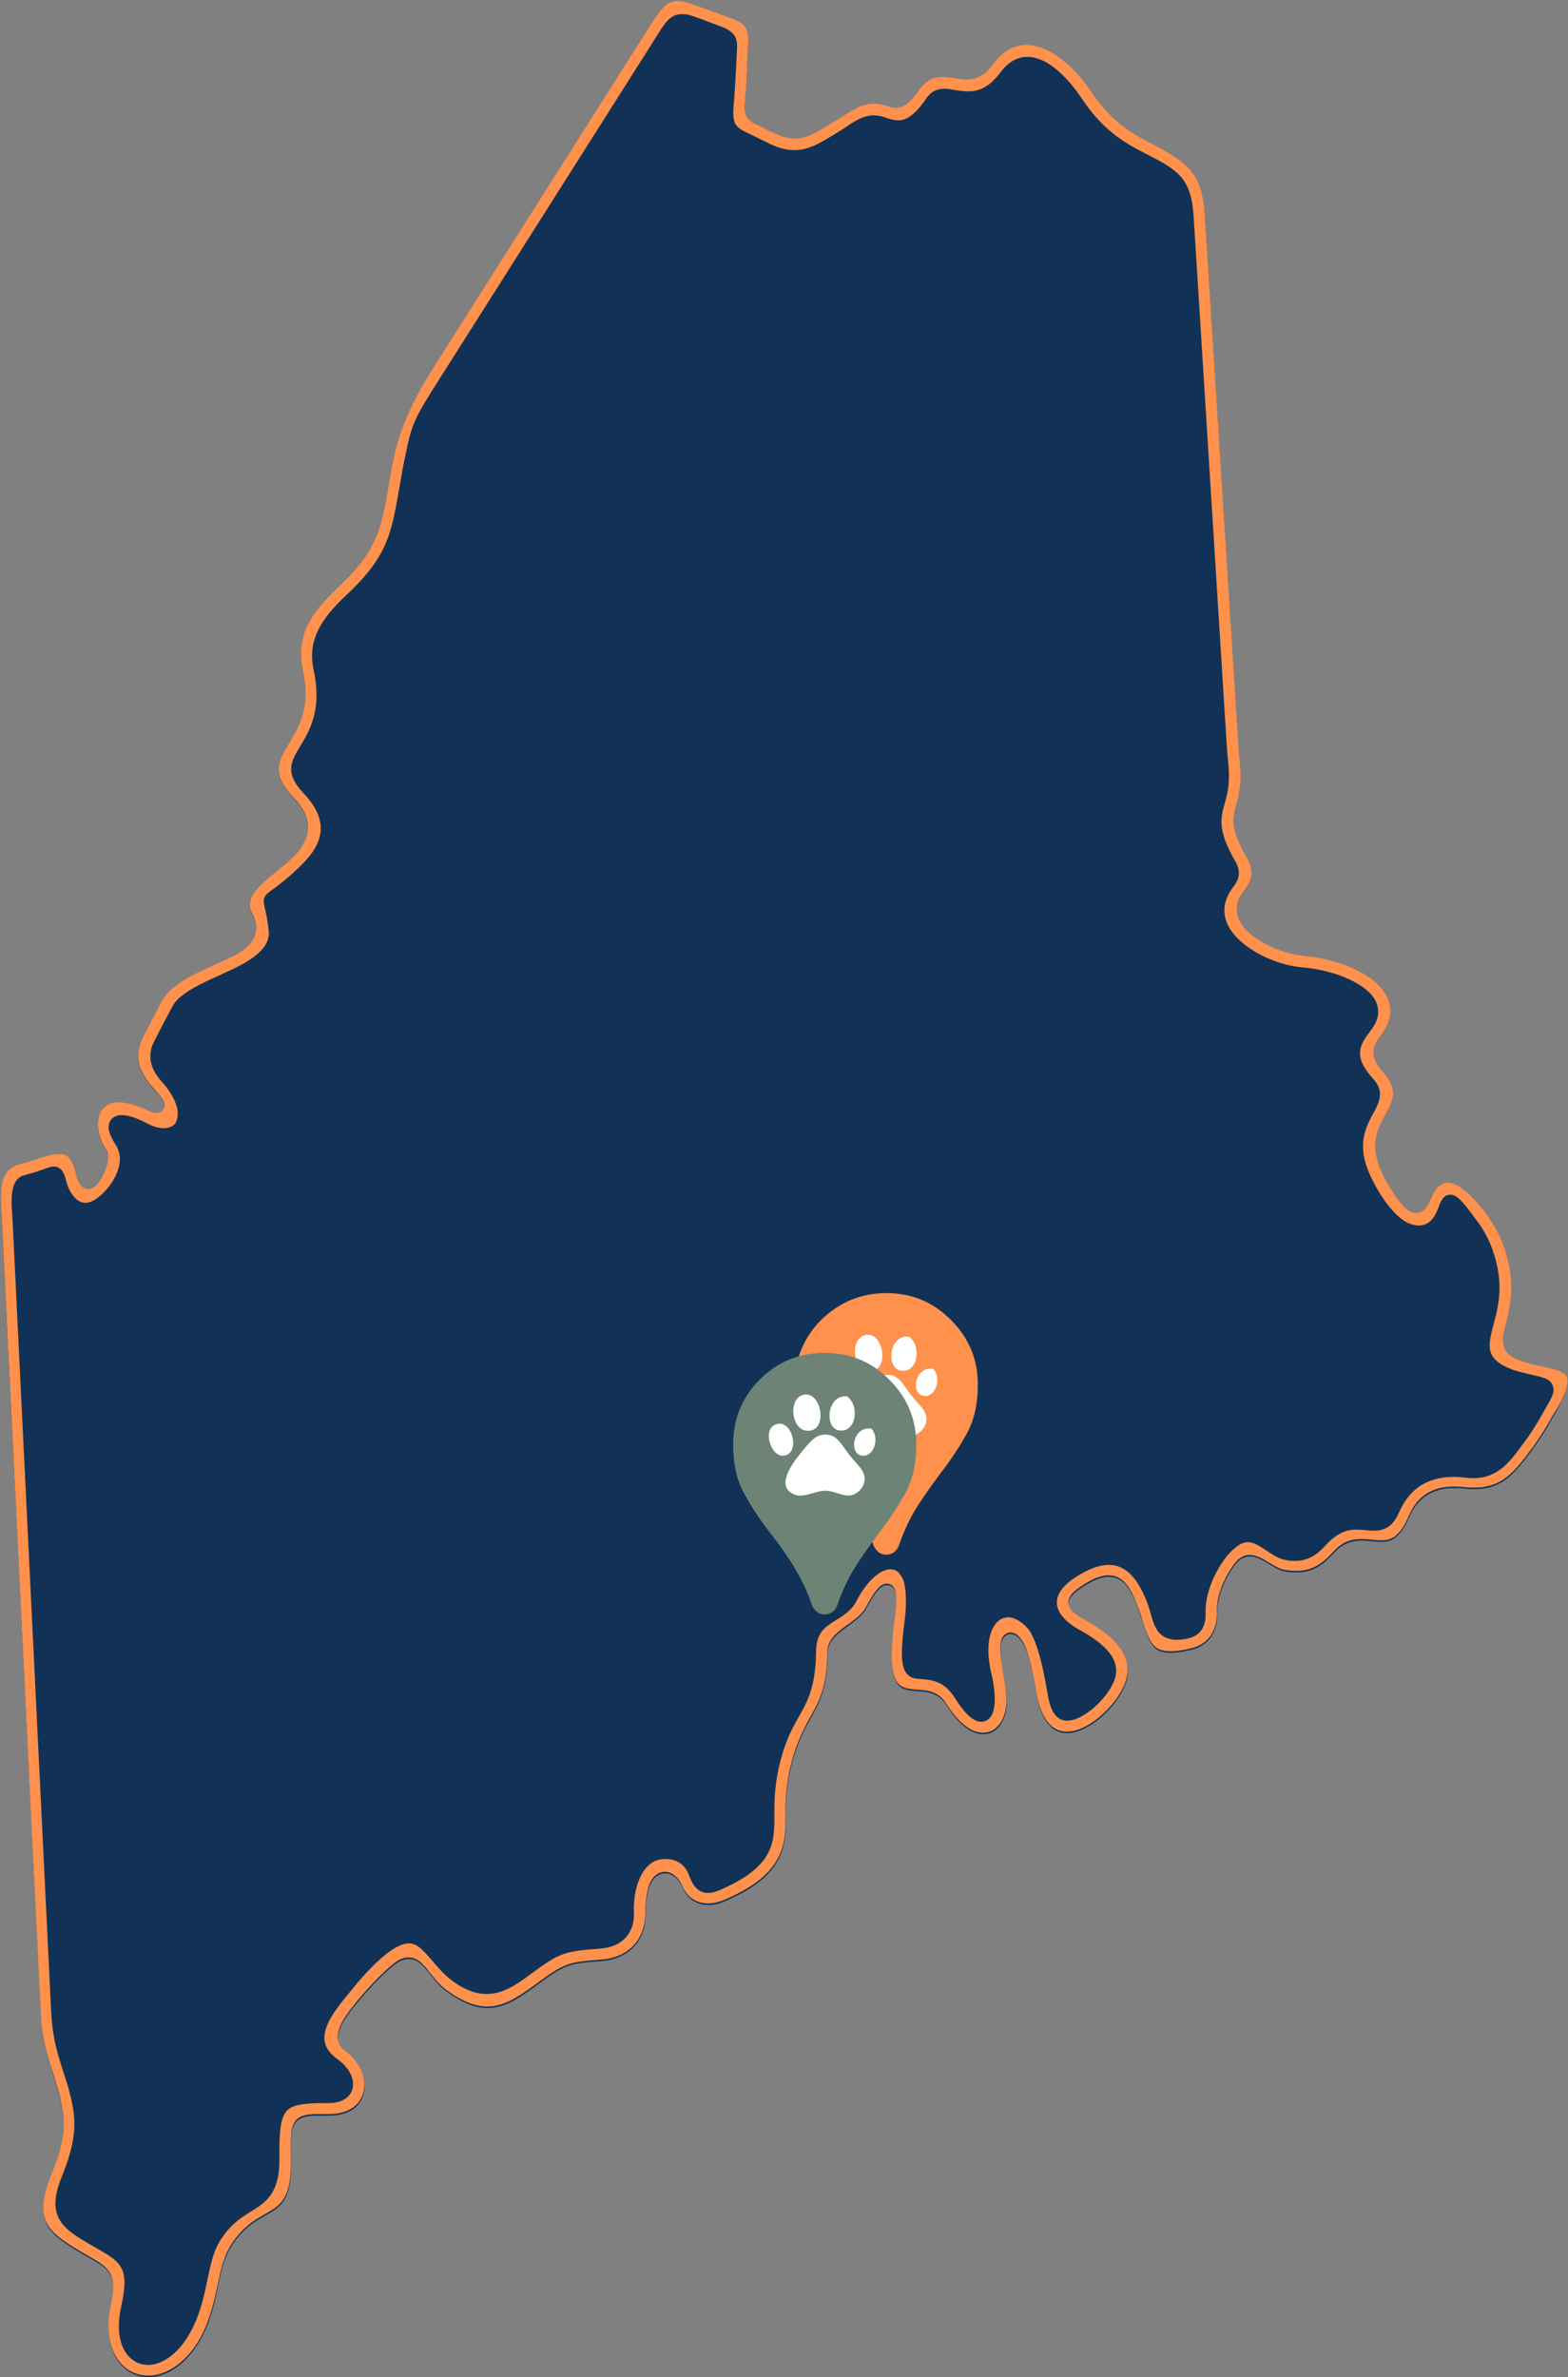 <?xml version="1.0" encoding="UTF-8"?>
<svg xmlns="http://www.w3.org/2000/svg" xmlns:xlink="http://www.w3.org/1999/xlink" version="1.1" id="Layer_1" x="0px" y="0px" viewBox="0 0 601 910.7" style="enable-background:new 0 0 601 910.7;" xml:space="preserve">
<rect x="0" y="0" width="601" height="910.7" fill="#808080" stroke="none"/>
<style type="text/css">
	.st0{fill:#113256;}
	.st1{fill:#FF914C;}
	.st2{fill:#FFFFFF;}
	.st3{fill:#6D8375;}
</style>
<g>
	<g id="Layer_1_00000015322748518607342920000002328855751895467659_">
		<g>
			<g>
				<path class="st0" d="M594.9,543.5C594.9,543.5,594.9,543.6,594.9,543.5c-2.1,3.9-4.6,7.8-7.3,11.5c-7,9.6-11.8,15.5-22.4,15.5      c-1.2,0-2.5-0.1-3.9-0.2c-1.4-0.2-2.8-0.2-4-0.2c-8.3,0-13.9,3.7-17.2,11.2c-3.8,8.7-7.5,9.4-10.6,9.4c-1.1,0-2.3-0.1-3.5-0.2      c-1.3-0.1-2.7-0.3-4-0.3c-2.7,0-6.7,0.5-10.4,4.4c-3.6,3.8-7.2,7.8-14.7,7.8c-1.4,0-2.9-0.1-4.5-0.4c-1.9-0.3-3.9-1.5-5.8-2.7      c-2.4-1.5-4.9-3-7.5-3c-2.1,0-3.9,0.9-5.3,2.7c-3.7,4.5-7.5,12.4-7.3,19.1c0.3,7.3-3.4,12.4-10,14c-3.1,0.7-5.6,1.1-7.7,1.1      c-6.6,0-7.9-3-10.8-11.7c-0.6-1.8-1.2-3.6-1.9-5.6c-2.1-5.7-4.9-11.8-11.1-11.8c-2.8,0-5.9,1.2-10.2,4c-3.2,2.1-5.3,4-5.2,6.6      c0.1,3.1,3.5,4.9,6.7,6.7c6.6,3.6,11.2,7.5,13.7,11.5c2.7,4.4,3,8.8,0.9,13.5c-2.3,5.2-7.3,10.9-12.4,14.2      c-3.5,2.2-6.7,3.4-9.5,3.4c-7.9,0-10.7-9.1-11.6-14.5c-0.7-3.9-1.8-10.5-3.5-15.8c-0.6-1.8-2.8-7.7-6.5-7.7      c-1,0-1.8,0.4-2.5,1.1c-1.2,1.3-1.6,3.6-1.3,7.4c0.2,2.5,0.7,5.5,1.3,8.8c1.1,6.1,1.9,11.9-1,16.8c-1.6,2.8-4.1,4.3-7,4.3      c-1,0-2-0.2-3-0.5c-2.6-0.9-6.7-3.5-11.1-10.6c-3-4.8-7.4-5.1-10.2-5.3c-4.2-0.3-6.8-0.6-8.4-2.6c-2.6-3.2-3-11.1-1.2-24.2      c1.2-8.7,0.7-11.3-0.6-12.8c-0.6-0.7-1.5-1.1-2.4-1.1c-2.1,0-4.1,1.6-8.3,9.5c-1.5,2.4-4.2,4.3-6.7,6.2      c-3.8,2.7-7.7,5.6-7.8,10.3c-0.2,13.7-2.9,18.5-6.2,24.5c-2.1,3.8-4.5,8.1-6.7,15.1c-2.2,7.1-3.2,14.2-3.1,21.6      c0.1,7.1,0,12.6-3,18.1c-3.3,6.2-9.7,11.2-20.2,15.7c-2.2,1-4.4,1.5-6.5,1.5c-3.2,0-7.5-1.2-9.9-6.7c-1.5-3.4-4-5.4-6.7-5.4      c-1.1,0-4.9,0.5-6.4,6.4c-0.9,3.5-1,6.8-1.1,10.5c-0.3,9.4-6.9,15.9-16.7,16.7c-12.8,0.9-14,1.2-24.9,9.2      c-6.2,4.5-12,8.8-18.9,8.8c-4.9,0-10.2-2.2-16.2-6.7c-2.4-1.8-4.2-4.2-5.8-6.2c-2.4-3-4.6-5.9-8.2-5.9c-1.8,0-3.5,0.7-5.5,2.2      c-5.1,3.9-11.9,11.7-13.8,14l-0.5,0.6c-3.9,4.7-7.9,10-7.3,14.6c0.2,1.7,1.1,3.2,2.5,4.2c7,5,8.6,12,7.1,16.7      c-1.6,4.9-6.3,7.7-12.9,7.7h-0.9c-1.1,0-2.1,0-3,0c-3.7,0-6.7,0.2-8.7,2.2c-2.4,2.4-2.3,6.2-2.1,14.6v0.2      c0.3,15.5-3.8,17.8-9.9,21.3c-4.2,2.4-9.4,5.4-13.8,13.1c-2.2,3.9-3.3,8.9-4.4,14.2c-1.3,6.3-2.8,13.4-6.6,20.1      c-5.1,9.1-12.5,14.5-20,14.5c-4.3,0-8.2-1.9-11-5.3c-4.1-5.1-5.3-13.1-3.2-22.3c2.5-11.2-1.1-13.9-7.1-17.3      c-17.4-10-23.3-13.3-15.6-32.6c2.9-7.4,5.7-15.3,4.1-24.1c-1.1-6-2.5-10.6-3.9-15c-2-6.4-4-12.5-4.5-22.5L0.7,467.4      c-0.1-0.9-0.1-1.8-0.2-2.7c-0.6-10.3-0.4-16.6,8-18.7c2.3-0.6,4.3-1.2,6.2-1.9c2.8-0.9,5.8-1.8,8-1.8c2.3,0,4.8,0.7,6.6,8.4      c0.9,4.1,3,5,4.5,5c1.9,0,3.7-1.5,5.2-4.3c0-0.1,3.9-7.3,1.8-10.6c-3.4-5.2-4.2-10.9-2.2-14.6c1.3-2.4,3.7-3.7,7-3.7      c2.4,0,5.2,0.7,8.3,2l0.8,0.3c2.8,1.2,4.2,1.8,5.4,1.8s2.2-0.6,2.7-1.7c0.9-2-0.5-3.9-3.9-7.7c-7.8-8.5-6.5-14.6-4.4-19      c0.3-0.7,7.1-13.9,7.7-14.8c3.8-6.3,12-10,19.9-13.5c0.6-0.3,1.3-0.6,1.9-0.9c5.3-2.3,11.9-5.1,13.7-10.5      c0.9-2.7,0.5-5.6-1.2-8.6c-3-5.3,2.5-10.3,10-16.3c1.8-1.4,3.4-2.7,4.8-4c3.1-2.9,12.5-11.9,1.7-23.3c-9.3-9.8-6.6-14.1-1.8-22      c3.4-5.5,7.9-13.1,4.9-26.8c-3.5-15.9,5.6-24.6,15.2-33.9c13.6-13.1,15.2-22.5,17.5-36.6c0.5-3.3,1.1-6.7,1.9-10.5      c2.2-10.8,7.1-22.3,14.7-34.3L249.3,9.7c4-6.2,6-9.2,10.4-9.2c1.6,0,3.6,0.4,6,1.3l14,5.1c7.4,2.7,7.5,4.7,6.9,13.7      c-0.1,2.1-0.2,4.2-0.3,6.3c-0.2,3.7-0.4,7.6-0.7,11.3c-0.6,6.3,0.5,7.8,4.5,9.7c0.9,0.4,1.9,0.9,2.9,1.4      c3.5,1.8,7.4,3.9,11.6,3.9c0.2,0,0.3,0,0.5,0c4.1-0.2,8.6-2.9,12.1-5c0.8-0.4,1.5-0.9,2.1-1.3c1.5-0.9,2.8-1.7,4.1-2.5      c4.3-2.7,7.4-4.6,11.5-4.6c1.8,0,3.8,0.4,6,1.2c0.8,0.3,1.5,0.4,2.3,0.4c3,0,5.9-2,8.6-6.2c3.3-4.9,6.5-5.6,9.3-5.6      c1.6,0,3.3,0.2,5.2,0.5c1.2,0.2,2.6,0.4,4,0.4c4.1,0,7.3-1.8,10.1-5.5c3.8-5.1,8.2-7.7,13-7.7c9.5,0,19.4,9.7,24.9,18      c8,12.1,16.4,16.4,23.8,20.2c14.2,7.3,18.8,12,19.7,27l12.7,202.4c0.1,2.3,0.3,4.3,0.5,6.1c0.6,5.8,0.9,9.7-1.2,17.2      c-1.4,4.9-2.6,9.2,3.5,19.7c4.2,7.3,2,10.3-1.2,14.5c-2.4,3.2-2.8,6.7-1.3,10.1c3.5,7.9,16.9,13.2,24.8,13.9      c7.5,0.6,15.3,2.8,21,5.8c6.6,3.4,10.8,7.9,11.9,12.6c0.9,3.9-0.3,8-3.4,12.2c-2.1,2.8-5.3,7.1,0.6,13.6      c6.4,7,4.3,10.9,0.9,17.3c-2.6,4.7-6.1,11.2-0.9,21.9c1.2,2.5,3.3,6.2,5.3,9l0.1,0.2c2.1,2.8,4.4,5.9,7.5,5.9      c1.5,0,3.5-0.7,5-4.1c1-2.5,2-4.8,3.9-6.2c1.1-0.9,2.2-1.3,3.4-1.3c2.4,0,6.8,1.9,14,11.1c3.5,4.5,6.3,9.7,8,15.2      c2.9,9.3,3,17.5,0.1,28.1c-1.3,4.7-2.8,10.5,4.7,13.4c3.2,1.2,6.5,1.9,9.3,2.6c4.5,1,8.4,1.8,9.4,4      C601.6,530.1,599.7,535.5,594.9,543.5L594.9,543.5z"></path>
				<path class="st1" d="M600.5,527.5c-0.9-2.2-4.8-3-9.4-4c-2.9-0.6-6.2-1.3-9.3-2.6c-7.5-2.9-6-8.7-4.7-13.4      c2.9-10.7,2.8-18.8-0.1-28.1c-1.7-5.5-4.5-10.7-8-15.2c-7.2-9.2-11.6-11.1-14-11.1c-1.2,0-2.2,0.4-3.4,1.3      c-1.9,1.5-2.8,3.8-3.9,6.2c-1.5,3.4-3.5,4.1-5,4.1c-3.1,0-5.4-3.2-7.5-5.9l-0.1-0.2c-2-2.8-4.1-6.4-5.3-9      c-5.2-10.7-1.7-17.2,0.9-21.9c3.4-6.4,5.5-10.2-0.9-17.3c-5.9-6.5-2.7-10.8-0.6-13.6c3.2-4.2,4.3-8.3,3.4-12.2      c-1.1-4.7-5.3-9.2-11.9-12.6c-5.7-3-13.6-5.1-21-5.8c-7.9-0.7-21.3-6-24.8-13.9c-1.5-3.4-1.1-6.9,1.3-10.1      c3.1-4.2,5.4-7.2,1.2-14.5c-6.1-10.5-4.9-14.8-3.5-19.7c2.1-7.5,1.7-11.4,1.2-17.2c-0.2-1.8-0.4-3.8-0.5-6.1L461.8,82.4      c-0.9-15-5.5-19.6-19.7-27c-7.4-3.8-15.7-8.1-23.8-20.2c-5.5-8.3-15.3-18-24.9-18c-4.9,0-9.3,2.6-13,7.7      c-2.8,3.8-6,5.5-10.1,5.5c-1.4,0-2.8-0.2-4-0.4c-1.8-0.3-3.5-0.5-5.2-0.5c-2.9,0-6,0.7-9.3,5.6c-2.8,4.2-5.6,6.2-8.6,6.2      c-0.8,0-1.5-0.1-2.3-0.4c-2.2-0.8-4.1-1.2-6-1.2c-4.1,0-7.2,1.9-11.5,4.6c-1.3,0.8-2.6,1.7-4.1,2.5c-0.7,0.4-1.4,0.8-2.1,1.3      c-3.6,2.2-8,4.9-12.1,5c-0.2,0-0.3,0-0.5,0c-4.1,0-8.1-2.1-11.6-3.9c-1-0.5-1.9-1-2.9-1.4c-4-1.9-5.1-3.4-4.5-9.7      c0.4-3.7,0.5-7.6,0.7-11.3c0.1-2.1,0.2-4.2,0.3-6.3c0.6-9.1,0.4-11.1-6.9-13.7l-14-5.1c-2.4-0.9-4.3-1.3-6-1.3      c-4.3,0-6.4,3-10.4,9.2l-83.9,132.4c-7.6,12-12.5,23.4-14.7,34.3c-0.8,3.8-1.4,7.2-1.9,10.5c-2.4,14.2-3.9,23.5-17.5,36.6      c-9.6,9.2-18.7,18-15.2,33.9c3,13.7-1.6,21.3-4.9,26.8c-4.8,7.9-7.5,12.3,1.8,22c10.8,11.4,1.4,20.4-1.7,23.3      c-1.4,1.3-3,2.6-4.8,4c-7.5,6-12.9,11-10,16.3c1.7,3,2.1,5.9,1.2,8.6c-1.8,5.4-8.4,8.2-13.7,10.5c-0.7,0.3-1.3,0.6-1.9,0.9      c-7.9,3.5-16,7.2-19.9,13.5c-0.6,0.9-7.4,14.2-7.7,14.8c-2,4.4-3.4,10.5,4.4,19c3.4,3.8,4.8,5.7,3.9,7.7c-0.5,1-1.5,1.7-2.7,1.7      s-2.6-0.6-5.4-1.8l-0.8-0.3c-3.1-1.3-5.9-2-8.3-2c-3.3,0-5.7,1.3-7,3.7c-2,3.7-1.2,9.5,2.2,14.6c2.1,3.3-1.7,10.5-1.8,10.6      c-1.6,2.9-3.3,4.3-5.2,4.3c-1.5,0-3.5-0.9-4.5-5c-1.8-7.8-4.2-8.4-6.6-8.4s-5.2,0.9-8,1.8c-2,0.7-3.9,1.3-6.2,1.9      c-8.4,2-8.6,8.4-8,18.7c0.1,0.9,0.1,1.8,0.2,2.7l14.9,303.8c0.5,10,2.4,16.1,4.5,22.5c1.4,4.4,2.9,8.9,3.9,15      c1.6,8.8-1.2,16.7-4.1,24.1c-7.7,19.2-1.8,22.6,15.6,32.6c6,3.5,9.6,6.1,7.1,17.3c-2.1,9.3-0.9,17.2,3.2,22.3      c2.7,3.4,6.6,5.3,11,5.3c7.4,0,14.9-5.4,20-14.5c3.7-6.7,5.2-13.8,6.6-20.1c1.1-5.3,2.2-10.3,4.4-14.2      c4.4-7.7,9.6-10.7,13.8-13.1c6.1-3.5,10.2-5.8,9.9-21.3v-0.2c-0.2-8.4-0.2-12.2,2.1-14.6c2-2,5-2.2,8.7-2.2c0.9,0,1.9,0,3,0h0.9      c6.6,0,11.3-2.8,12.9-7.7c1.5-4.7-0.1-11.6-7.1-16.7c-1.4-1-2.3-2.5-2.5-4.2c-0.6-4.6,3.5-9.9,7.3-14.6l0.5-0.6      c2-2.4,8.7-10.1,13.8-14c1.9-1.5,3.7-2.2,5.5-2.2c3.6,0,5.9,2.9,8.2,5.9c1.6,2,3.4,4.3,5.8,6.2c6,4.5,11.3,6.7,16.2,6.7      c6.8,0,12.7-4.3,18.9-8.8c10.9-8,12.1-8.2,24.9-9.2c9.8-0.7,16.3-7.2,16.7-16.7c0.1-3.8,0.2-7,1.1-10.5c1.5-5.9,5.3-6.4,6.4-6.4      c2.7,0,5.2,2,6.7,5.4c2.4,5.5,6.7,6.7,9.9,6.7c2,0,4.3-0.5,6.5-1.5c10.5-4.5,16.9-9.5,20.2-15.7c3-5.5,3.1-11,3-18.1      c-0.1-7.4,0.9-14.5,3.1-21.6c2.2-7,4.6-11.3,6.7-15.1c3.3-6,6-10.8,6.2-24.5c0.1-4.7,4-7.6,7.8-10.3c2.5-1.8,5.2-3.7,6.7-6.2      c4.2-7.9,6.2-9.5,8.3-9.5c0.9,0,1.8,0.4,2.4,1.1c1.2,1.4,1.8,4,0.6,12.8c-1.8,13.1-1.4,21,1.2,24.2c1.6,2,4.2,2.3,8.4,2.6      c2.9,0.2,7.2,0.5,10.2,5.3c4.5,7.1,8.5,9.7,11.1,10.6c1,0.3,2.1,0.5,3,0.5c2.9,0,5.3-1.5,7-4.3c2.8-4.9,2.1-10.7,1-16.8      c-0.6-3.3-1-6.4-1.3-8.8c-0.3-3.8,0.1-6.1,1.3-7.4c0.7-0.7,1.6-1.1,2.5-1.1c3.8,0,6,5.9,6.5,7.7c1.7,5.3,2.8,11.9,3.5,15.8      c1,5.4,3.7,14.5,11.6,14.5c2.8,0,6-1.1,9.5-3.4c5.1-3.3,10.1-9,12.4-14.2c2.1-4.7,1.8-9.1-0.9-13.5c-2.5-4-7.1-7.9-13.7-11.5      c-3.2-1.8-6.6-3.6-6.7-6.7c-0.1-2.6,2-4.5,5.2-6.6c4.2-2.8,7.4-4,10.2-4c6.2,0,9,6.1,11.1,11.8c0.8,2,1.4,3.8,1.9,5.6      c2.9,8.7,4.2,11.7,10.8,11.7c2.1,0,4.6-0.3,7.7-1.1c6.6-1.5,10.2-6.6,10-14c-0.3-6.7,3.6-14.6,7.3-19.1c1.5-1.8,3.3-2.7,5.3-2.7      c2.6,0,5.1,1.5,7.5,3c2,1.2,4,2.4,5.8,2.7c1.6,0.3,3.1,0.4,4.5,0.4c7.4,0,11.1-4,14.7-7.8c3.7-4,7.7-4.4,10.4-4.4      c1.4,0,2.7,0.1,4,0.3c1.2,0.1,2.4,0.2,3.5,0.2c3.2,0,6.9-0.7,10.6-9.4c3.2-7.5,8.9-11.2,17.2-11.2c1.3,0,2.6,0.1,4,0.2      c1.3,0.2,2.7,0.2,3.9,0.2c10.6,0,15.4-5.9,22.4-15.5c2.7-3.7,5.2-7.7,7.3-11.5c0,0,0-0.1,0-0.1      C599.7,535.5,601.6,530.1,600.5,527.5L600.5,527.5z M592.5,539.4c-0.4,0.7-0.8,1.5-1.3,2.2c-2,3.7-4.4,7.5-7,11l-0.4,0.5      c-5.2,7.1-9.6,13.2-19.3,13.2c-0.9,0-1.8-0.1-2.8-0.2c-1.5-0.2-3-0.3-4.4-0.3c-10.2,0-17.1,4.5-21.1,13.7      c-2.1,4.8-5,6.9-9.5,6.9c-1.1,0-2.2-0.1-3.3-0.2c-1.2-0.1-2.3-0.2-3.5-0.2c-3,0-6.8,0.7-11.5,5.7c-2.5,2.7-5.9,6.3-12.2,6.3      c-1,0-2.1-0.1-3.2-0.3c-2.9-0.5-5.4-2.2-7.8-3.8c-2.4-1.6-4.6-3.1-6.9-3.1c-2.4,0-5,1.8-8,5.3c-4.3,5.3-8.5,14.1-8.2,21.9      c0.2,6.7-3.5,9-6.8,9.7c-1.6,0.4-3,0.5-4.3,0.5c-7.1,0-8.7-5.4-10-10.2c-0.4-1.3-0.8-2.7-1.3-4c-3.7-9.8-8.5-14.5-14.7-14.5      c-3.6,0-7.9,1.6-12.7,4.7c-3.4,2.2-7.4,5.7-7.2,10c0.1,3.6,3.3,7.3,9,10.4c6,3.3,10,6.6,12.1,10c1.9,3.1,2.1,6.4,0.7,9.7      c-2,4.6-6.3,9.4-10.8,12.3c-2.8,1.8-5,2.6-7,2.6c-5.8,0-7-6.9-7.7-11c-1.1-6.3-3.1-17.9-7-23.8c-2.5-3-5.4-4.8-8-4.8      c-0.3,0-0.5,0-0.8,0.1c-1.8,0.2-3.3,1.3-4.5,3.1c-2.8,4.2-3,11.7-0.6,20.5c0,0.1,0,0.1,0,0.2c0.9,5,1.5,11.5-1,14.5      c-0.9,1-2.1,1.6-3.4,1.6c-3,0-6.2-2.9-10.1-9.1c-4.2-6.6-8.7-6.9-13.5-7.3c-1.5-0.1-3.5-0.2-5-2.1c-1.8-2.3-2.6-6.4-0.8-19.9      c0.8-6,0.7-11.9-0.3-15.4c-1-2.6-2.4-4.2-4.1-4.5c-0.3-0.1-0.7-0.1-1-0.1c-4.2,0-9.6,5.2-13.3,12.7c0,0.1-0.1,0.1-0.1,0.2      c-2,3.2-4.9,5-7.5,6.6c-4.2,2.6-7.5,4.7-7.6,12c-0.2,13.6-3.2,19-6.7,25.1c-2,3.6-4.1,7.3-6,13.4c-2.3,7.4-3.4,14.9-3.3,22.8      c0.1,6.3,0,11.5-2.5,16.1c-2.8,5.3-8.6,9.7-18.2,13.9c-1.8,0.8-3.3,1.2-4.7,1.2c-4.8,0-6.5-4.6-7.4-7c-1.5-3.9-4.6-6-9-6      c-0.3,0-0.6,0-0.9,0c-8.1,0.6-11.7,11.3-11.1,21.5c0,0.1,0,0.2,0,0.2c-0.3,7.3-5,12-12.8,12.6c-14.3,1.1-15.5,1.5-27.1,10      c-5,3.7-10.2,7.4-16.6,7.4c-4.4,0-8.8-1.8-13.5-5.3c-2.9-2.2-5.2-5-7.3-7.4c-3.5-4.1-5.8-6.7-9-6.7c-2.2,0-5,1.3-8.3,3.8      c-5.1,3.9-10.5,10.1-14.5,15.1c-4.6,5.6-10.3,12.5-9.5,18.4c0.3,2.6,2,4.9,5,7.1c4.6,3.3,6.8,7.9,5.6,11.7      c-0.5,1.5-2.4,5.1-9,5.1h-0.3c-0.6,0-1.2,0-1.8,0c-8,0-11.9,0.8-13.9,2.9c-2.6,2.7-3,8.4-2.9,18.1c0.2,13.6-5.2,17-11,20.6      c-3.9,2.4-8.3,5.2-12.2,11.9c-2.3,4-3.3,9-4.4,14.2c-1.3,6.2-2.7,13.2-6.6,20.2c-4.3,7.8-10.4,12.4-16.2,12.4      c-3.1,0-5.9-1.4-7.9-3.9c-3.3-4.1-4.1-10.7-2.3-18.7c3.3-14.8-0.3-16.8-9.1-21.9l-1.4-0.8c-11.3-6.5-18.8-10.7-12.4-26.6      c3.9-9.7,5.9-17.5,4.4-26.4c-1-5.7-2.4-10-3.8-14.2c-2.1-6.5-4.1-12.7-4.6-22.9L4.8,467.3c0-0.5-0.1-1.1-0.1-1.8      c-0.4-5.2-1.1-13.9,4.7-15.3c2.4-0.6,4.6-1.3,6.6-2c0.5-0.2,1-0.3,1.4-0.5c1.1-0.4,2.1-0.8,3.2-0.8c3.4,0,4.3,3.7,4.6,4.9      c1,4.5,3.8,9,7.5,9c1.5,0,3.2-0.7,5.1-2.2c5.3-4.2,10.9-13.2,6.6-19.9c-2.7-4.2-3.4-7-2.2-9.2c0.5-0.8,1.6-2.3,4.4-2.3      c3.6,0,8.2,2.3,10,3.3c2,1.1,4.2,1.7,6.2,1.7c1.2,0,3-0.3,4.1-1.5c0.9-1,1.3-2.6,1.2-4.8c-0.3-3.4-2.6-7.7-6.1-11.5      c-4-4.4-5.3-9-3.7-13.7c0.4-1.2,8.1-16,8.7-16.6c3.7-4.4,10.3-7.4,16.8-10.3l1-0.5c7.6-3.4,19.1-8.5,18.2-16.7      c-0.5-4.5-1.1-7-1.5-8.7c-0.9-3.7-0.5-4.7,2.8-7c1.8-1.3,4.8-3.4,9.9-8.2c5.1-4.8,7.8-8.9,8.5-13c1-5.1-1.2-10.5-6.7-16.2      c-7.1-7.5-4.1-12.3-1.3-17c4.1-6.8,8.8-14.6,5.5-29.9c-3-13.7,6-22.4,14-30c14.3-13.8,15.8-22.5,18.6-38.2      c0.6-3.3,1.2-7.1,2-11.2c3.1-15.2,3.3-15.8,14.2-32.9l83.8-132.2c2.3-3.6,4.3-6.7,8.7-6.7c1.2,0,2.6,0.2,4.1,0.8      c3,1,5.4,1.9,7.9,2.9c1.3,0.5,2.6,1,4,1.5c0.1,0,0.1,0.1,0.2,0.1c5.1,2.4,5,5.2,4.7,9.8c-0.1,2.1-0.2,4.1-0.3,6.2      c-0.2,3.7-0.4,7.5-0.7,11.2c-1,10.2-0.1,10.6,6.9,13.9c1.2,0.6,2.4,1.1,3.5,1.7c4.2,2.1,7.8,4,12.6,4c0.2,0,0.5,0,0.7,0      c5-0.2,9.2-2.7,13.5-5.3c0.9-0.5,1.7-1,2.6-1.6c1.1-0.6,2.2-1.4,3.3-2.1c3.1-2.1,6.4-4.3,10.5-4.3c1.4,0,2.9,0.3,4.3,0.8      c1.6,0.6,3.3,1.1,5,1.1c2.2,0,5.7-0.9,10.8-8.5c1.6-2.4,3.9-3.6,6.9-3.6c1.2,0,2.4,0.2,3.5,0.4c1.8,0.3,3.7,0.6,5.5,0.6      c3.5,0,7.7-0.9,12.5-7.3c2.9-3.9,6.3-5.9,10.3-5.9c9.2,0,17.6,11.1,20.8,15.9c8.7,13.1,17.5,17.6,25.4,21.6      c11.5,5.9,16.6,9.1,17.5,23.5l12.7,202.8c0.1,1.8,0.3,3.4,0.4,4.9c0.5,5.2,1,9.7-1,16.6c-1.8,6.3-3.1,10.8,3.9,22.9      c2.8,4.9,0.6,7.9-0.9,9.9c-3.5,4.7-4.2,9.4-2.2,14c4.1,9.1,18.1,15.8,28.7,16.7c7.2,0.6,14.1,2.5,19.5,5.3      c5.5,2.9,8.6,6,9.4,9.7c0.7,2.9-0.1,5.9-2.4,8.9c-4.3,5.7-7.4,9.9,0.8,18.9c4.4,4.8,2.1,9.1,0.3,12.5      c-3.5,6.4-7.1,13.1-0.9,25.7c3.1,6.4,7.1,11.9,10.9,15c2.3,1.9,4.8,2.9,7.1,2.9c2.8,0,5-1.5,6.5-4.5c0.5-1,0.9-1.9,1.2-2.8      c0.8-2.1,1.8-4.5,4.4-4.5c2.3,0,4.3,1.9,9.6,9.2c3.2,4,5.7,8.8,7.2,13.8c3.1,10,2.3,17.5,0,25.8c-2.5,9.4-3.8,14.1,7.2,18.3      c3,0.9,5.4,1.5,7.4,1.9c4.3,1,6.7,1.6,7.7,3.8C596.2,532.9,595,535,592.5,539.4L592.5,539.4z"></path>
			</g>
			<g>
				<path class="st1" d="M339.7,495.4c9.8,0,18,3.4,24.8,10.3c6.8,6.8,10.3,15,10.3,24.8c0,7.6-1.5,13.9-4.4,19      c-2.8,5-6.1,10-9.9,14.9c-4.5,6-7.9,11-10.3,15c-2.2,3.9-4.1,8.1-5.6,12.5c-0.4,1.2-1.1,2.1-2,2.8c-0.8,0.6-1.8,0.9-2.9,0.9      c-1.2,0-2.2-0.3-3-1s-1.5-1.5-1.9-2.6c-1.6-4.7-3.6-9-6-13.1c-2.3-4.1-5.6-8.9-9.9-14.4c-4.3-5.5-7.7-10.8-10.4-15.8      c-2.6-5-3.9-11.1-3.9-18.2c0-9.8,3.4-18,10.1-24.8C321.7,498.9,330,495.4,339.7,495.4L339.7,495.4z"></path>
				<path class="st2" d="M349.5,534.8c-3.6-4.5-5.3-9.4-11.5-7.8c-3,0.8-5.9,5-8.2,7.8c-2.8,3.5-8.9,12.1-1.5,14.9      c3.6,1.4,8.1-1.6,11.9-1.5c3.4,0.1,6.5,2.2,9.3,1.8c3.2-0.4,5.5-3.5,5.6-6C355.3,540.5,352.4,538.4,349.5,534.8L349.5,534.8z"></path>
				<path class="st2" d="M323.8,534.8c7-0.2,3.7-14.8-3-11.9C315.8,525,319.1,535,323.8,534.8z"></path>
				<path class="st2" d="M357.7,524.4c-7.3-1.1-9,10.4-3,10.4C358.8,534.8,360.9,527.9,357.7,524.4z"></path>
				<path class="st2" d="M334.6,525.1c6.6-1.4,3.4-16.3-3.7-13.4C325.4,514,327.2,526.7,334.6,525.1z"></path>
				<path class="st2" d="M348.4,512.1c-7.7-1-9,12.2-3,13C352,526,353.2,515.4,348.4,512.1z"></path>
			</g>
			<g>
				<path class="st3" d="M316.1,518.3c9.8,0,18,3.4,24.8,10.3c6.8,6.8,10.3,15,10.3,24.8c0,7.6-1.5,13.9-4.4,19      c-2.8,5-6.1,10-9.9,14.9c-4.5,6-7.9,11-10.3,15c-2.2,3.9-4.1,8.1-5.6,12.5c-0.4,1.2-1.1,2.1-2,2.8c-0.8,0.6-1.8,0.9-2.9,0.9      c-1.2,0-2.2-0.3-3-1s-1.5-1.5-1.9-2.6c-1.6-4.7-3.6-9-6-13.1c-2.3-4.1-5.6-8.9-9.9-14.4c-4.3-5.5-7.7-10.8-10.4-15.8      c-2.6-5-3.9-11.1-3.9-18.2c0-9.8,3.4-18,10.1-24.8C298,521.7,306.3,518.3,316.1,518.3L316.1,518.3z"></path>
				<g>
					<path class="st2" d="M325.8,557.7c-3.6-4.5-5.3-9.4-11.5-7.8c-3,0.8-5.9,5-8.2,7.8c-2.8,3.5-8.9,12.1-1.5,14.9       c3.6,1.4,8.1-1.6,11.9-1.5c3.4,0.1,6.5,2.2,9.3,1.8c3.2-0.4,5.5-3.5,5.6-6C331.6,563.4,328.7,561.3,325.8,557.7L325.8,557.7z"></path>
					<path class="st2" d="M300.1,557.7c7-0.2,3.7-14.8-3-11.9C292.2,547.9,295.5,557.9,300.1,557.7z"></path>
					<path class="st2" d="M334,547.3c-7.3-1.1-9,10.4-3,10.4C335.1,557.7,337.2,550.8,334,547.3z"></path>
					<path class="st2" d="M310.9,548c6.6-1.4,3.4-16.3-3.7-13.4C301.8,536.8,303.6,549.6,310.9,548z"></path>
					<path class="st2" d="M324.7,535c-7.7-1-9,12.2-3,13C328.3,548.9,329.5,538.3,324.7,535z"></path>
				</g>
			</g>
		</g>
	</g>
</g>
</svg>
